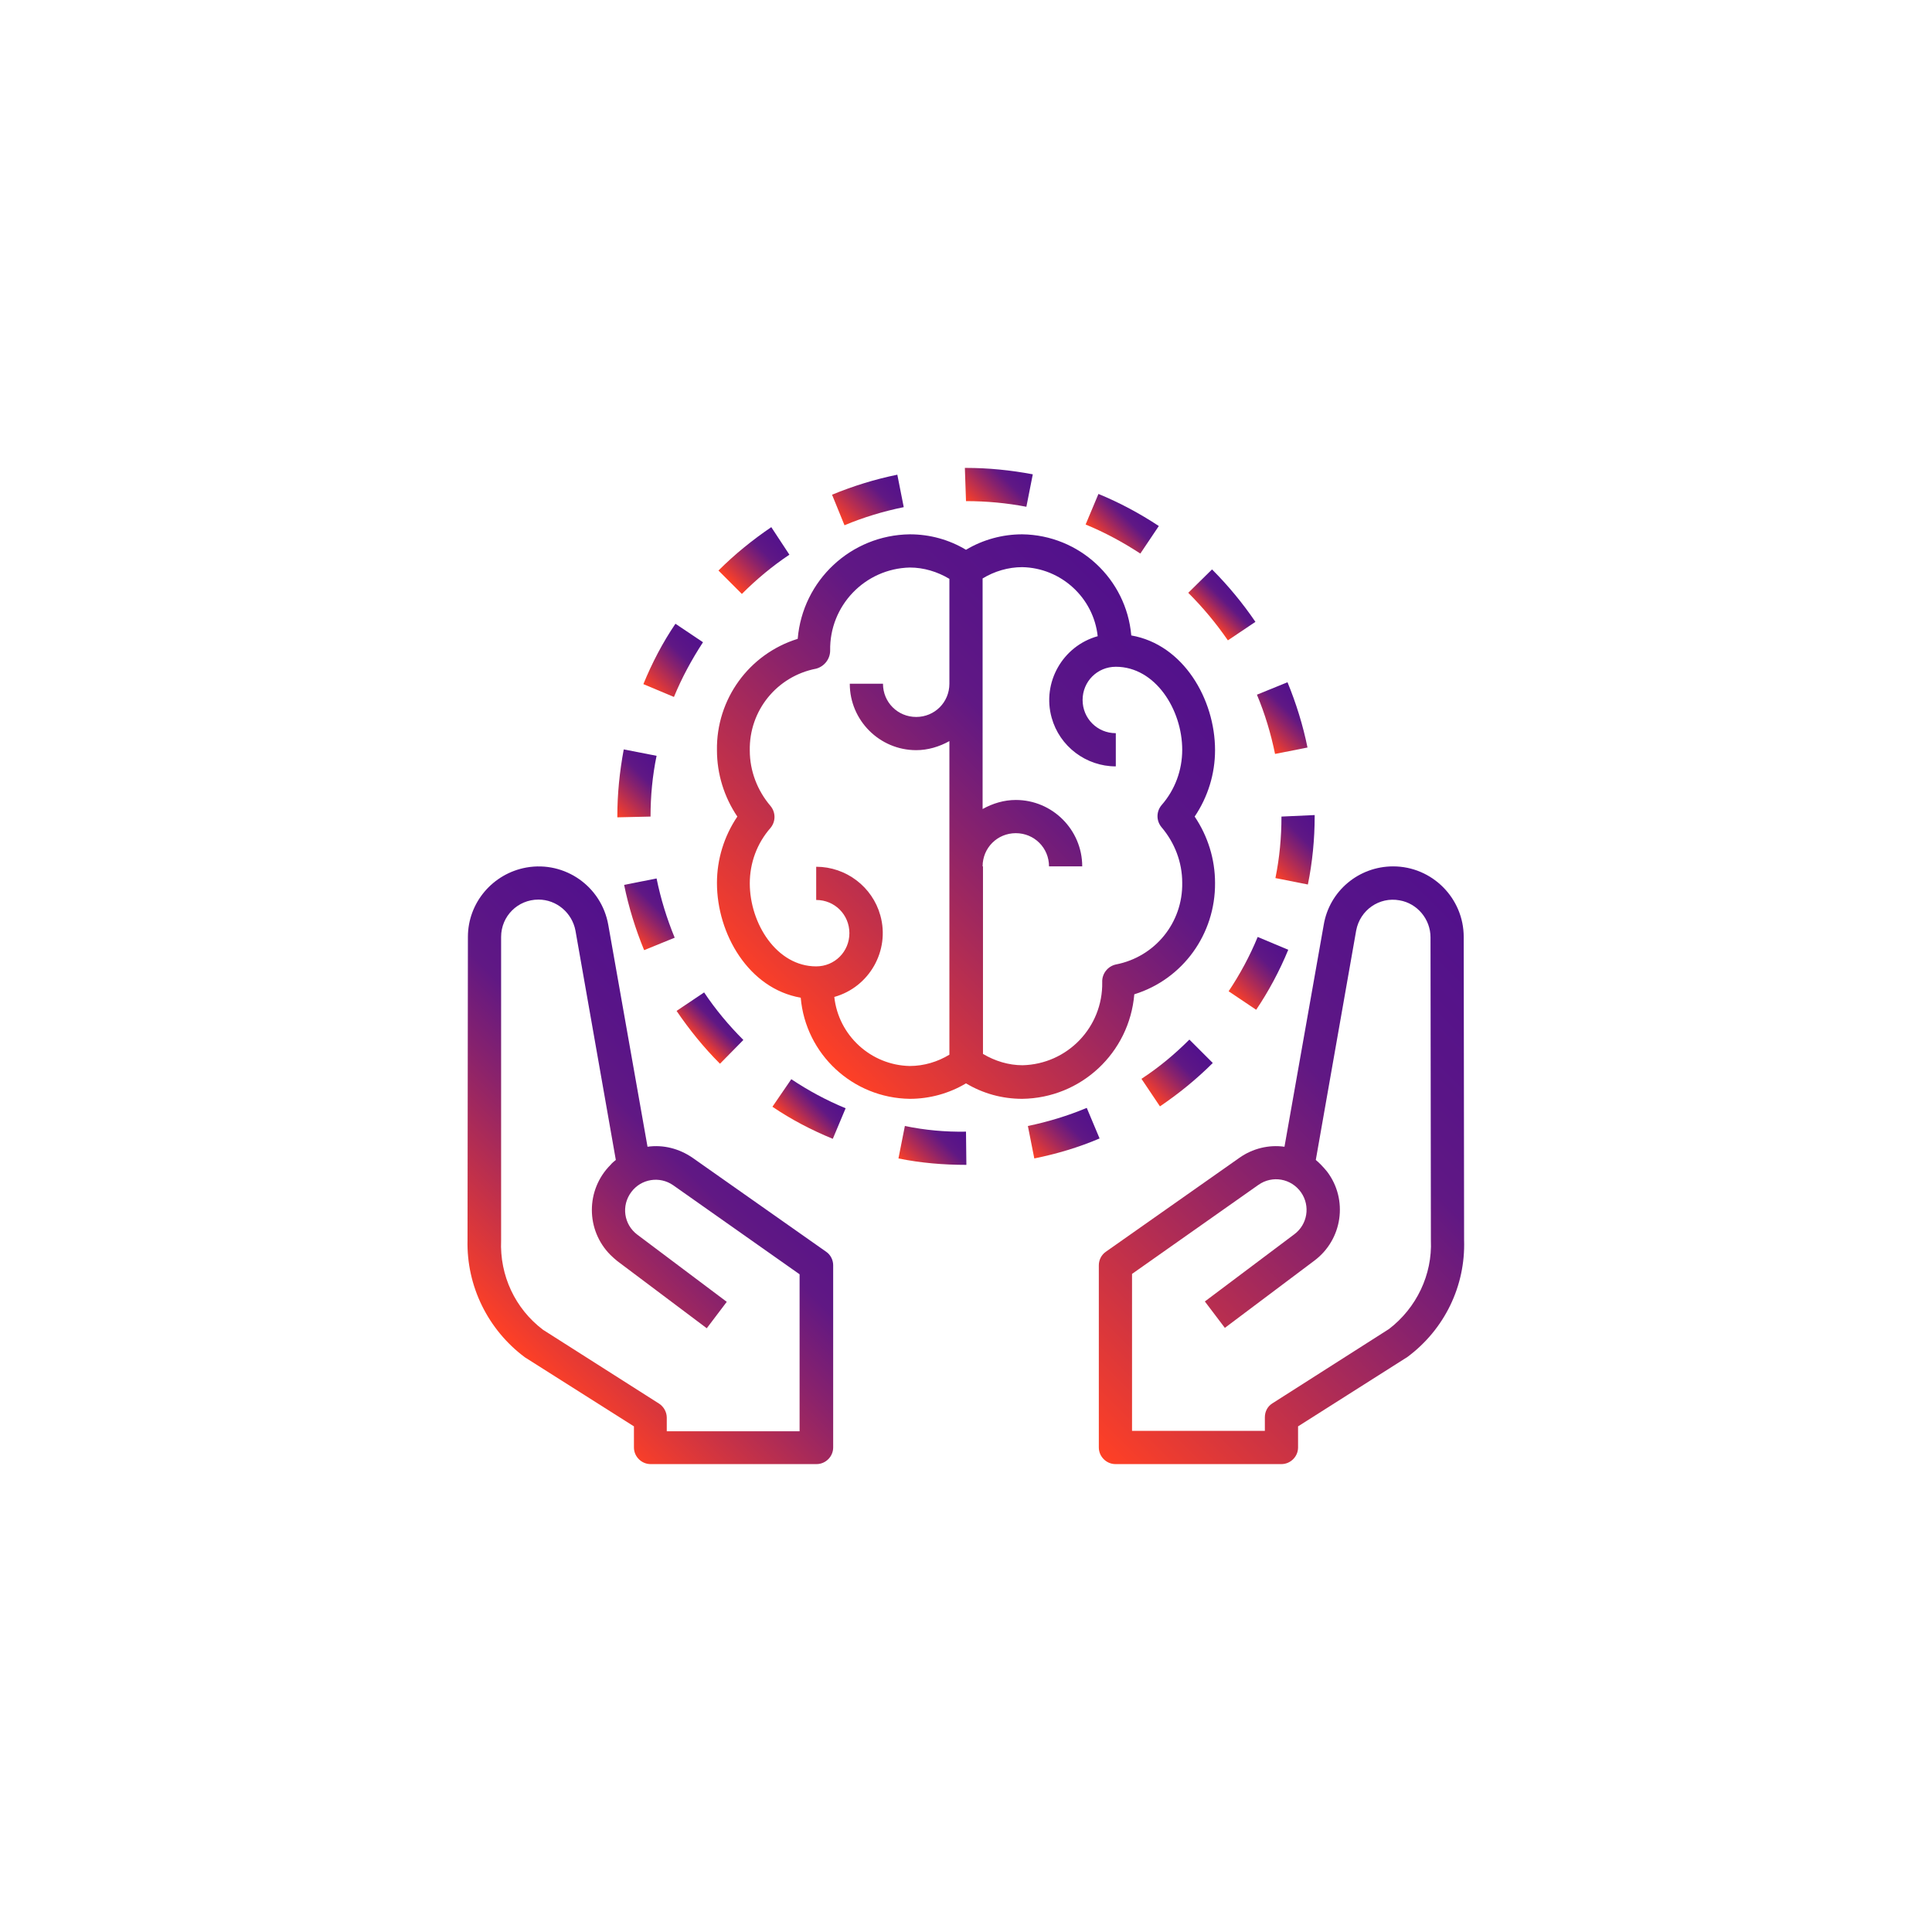 <?xml version="1.0" encoding="utf-8"?>
<!-- Generator: Adobe Illustrator 17.0.0, SVG Export Plug-In . SVG Version: 6.00 Build 0)  -->
<!DOCTYPE svg PUBLIC "-//W3C//DTD SVG 1.1//EN" "http://www.w3.org/Graphics/SVG/1.1/DTD/svg11.dtd">
<svg version="1.1" id="Capa_1" xmlns="http://www.w3.org/2000/svg" xmlns:xlink="http://www.w3.org/1999/xlink" x="0px" y="0px"
	 width="512px" height="512px" viewBox="1599 141 512 512" style="enable-background:new 1599 141 512 512;" xml:space="preserve">
<style type="text/css">
	.st0{fill:#52118C;}
	.st1{fill:#FF4025;}
	.st2{fill:#00A89C;}
	.st3{fill:url(#SVGID_1_);}
	.st4{fill:url(#SVGID_2_);}
	.st5{fill:url(#SVGID_3_);}
	.st6{fill:url(#SVGID_4_);}
	.st7{fill:url(#SVGID_5_);}
	.st8{fill:url(#SVGID_6_);}
	.st9{fill:url(#SVGID_7_);}
	.st10{fill:url(#SVGID_8_);}
	.st11{fill:url(#SVGID_9_);}
	.st12{fill:url(#SVGID_10_);}
	.st13{fill:url(#SVGID_11_);}
	.st14{fill:url(#SVGID_12_);}
	.st15{fill:url(#SVGID_13_);}
	.st16{fill:url(#SVGID_14_);}
	.st17{fill:url(#SVGID_15_);}
	.st18{fill:url(#SVGID_16_);}
	.st19{fill:url(#SVGID_17_);}
	.st20{fill:url(#SVGID_18_);}
	.st21{fill:url(#SVGID_19_);}
	.st22{fill:url(#SVGID_20_);}
	.st23{fill:url(#SVGID_21_);}
	.st24{fill:url(#SVGID_22_);}
	.st25{fill:url(#SVGID_23_);}
	.st26{fill:url(#SVGID_24_);}
	.st27{fill:url(#SVGID_25_);}
	.st28{fill:url(#SVGID_26_);}
	.st29{fill:url(#SVGID_27_);}
	.st30{fill:url(#SVGID_28_);}
	.st31{fill:url(#SVGID_29_);}
	.st32{fill:url(#SVGID_30_);}
	.st33{fill:url(#SVGID_31_);}
	.st34{fill:url(#SVGID_32_);}
	.st35{fill:url(#SVGID_33_);}
	.st36{fill:url(#SVGID_34_);}
	.st37{fill:url(#SVGID_35_);}
	.st38{fill:url(#SVGID_36_);}
	.st39{fill:url(#SVGID_37_);}
	.st40{fill:url(#SVGID_38_);}
	.st41{fill:url(#SVGID_39_);}
	.st42{fill:url(#SVGID_40_);}
	.st43{fill:url(#SVGID_41_);}
	.st44{fill:url(#SVGID_42_);}
	.st45{fill:url(#SVGID_43_);}
	.st46{fill:url(#SVGID_44_);}
	.st47{fill:url(#SVGID_45_);}
	.st48{fill:url(#SVGID_46_);}
</style>
<g>
	<linearGradient id="SVGID_1_" gradientUnits="userSpaceOnUse" x1="1882.908" y1="519.157" x2="2003.699" y2="398.366">
		<stop  offset="0" style="stop-color:#FF4025"/>
		<stop  offset="6.446104e-02" style="stop-color:#EE3C2F"/>
		<stop  offset="0.475" style="stop-color:#89226C"/>
		<stop  offset="0.659" style="stop-color:#601884"/>
		<stop  offset="0.771" style="stop-color:#5A1587"/>
		<stop  offset="1" style="stop-color:#52118C"/>
	</linearGradient>
	<path class="st3" d="M1968.2,370.6c-9.1,0-16.9,6.5-18.4,15.5l-10.4,58.8c-4.2-0.6-8.5,0.5-11.9,2.9l-35.4,24.9
		c-1.2,0.8-1.9,2.2-1.9,3.6v48.3c0,2.4,2,4.4,4.4,4.4h44c2.4,0,4.4-2,4.4-4.4V519l29-18.4c9.8-7.3,15.4-18.8,15-31l-0.1-80.3
		C1986.9,379,1978.5,370.6,1968.2,370.6z M1967.1,493.2l-30.9,19.7c-1.3,0.8-2,2.2-2,3.7v3.6H1899v-41.6l33.5-23.6
		c3.7-2.6,8.7-1.7,11.3,2c2.5,3.6,1.7,8.5-1.8,11.1l-23.7,17.8l5.3,7l23.7-17.8c7.5-5.6,9-16.2,3.4-23.6c-0.5-0.6-1-1.2-1.6-1.8
		c-0.5-0.5-0.9-0.9-1.4-1.3l10.7-60.8c1-5.4,6.1-9,11.5-8c4.7,0.8,8.2,5,8.2,9.8l0.1,80.3C1978.6,478.8,1974.4,487.6,1967.1,493.2
		L1967.1,493.2z"/>
	<linearGradient id="SVGID_2_" gradientUnits="userSpaceOnUse" x1="1731.126" y1="494.273" x2="1802.157" y2="423.242">
		<stop  offset="0" style="stop-color:#FF4025"/>
		<stop  offset="6.446104e-02" style="stop-color:#EE3C2F"/>
		<stop  offset="0.475" style="stop-color:#89226C"/>
		<stop  offset="0.659" style="stop-color:#601884"/>
		<stop  offset="0.771" style="stop-color:#5A1587"/>
		<stop  offset="1" style="stop-color:#52118C"/>
	</linearGradient>
	<path class="st4" d="M1738.1,500.7L1767,519v5.6c0,2.4,2,4.4,4.4,4.4h44c2.4,0,4.4-2,4.4-4.4v-48.3c0-1.4-0.7-2.8-1.9-3.6
		l-35.4-24.9c-3.5-2.4-7.7-3.5-11.9-2.9l-10.4-58.8c-1.8-10.2-11.5-17-21.7-15.2c-8.9,1.6-15.5,9.3-15.5,18.4l-0.1,80.3
		C1722.6,481.8,1728.3,493.4,1738.1,500.7z M1731.8,389.3c0-5.5,4.4-9.9,9.9-9.9c4.8,0,8.9,3.5,9.8,8.2l10.7,60.8
		c-0.5,0.4-1,0.8-1.4,1.3c-6.6,6.6-6.6,17.3,0,23.9c0.6,0.6,1.2,1.1,1.8,1.6l23.7,17.8l5.3-7l-23.7-17.8c-3.6-2.7-4.3-7.7-1.6-11.3
		c2.6-3.5,7.5-4.3,11.1-1.8l33.5,23.6v41.6h-35.2v-3.6c0-1.5-0.8-2.9-2-3.7l-30.8-19.6c-7.4-5.6-11.5-14.4-11.1-23.7L1731.8,389.3z"
		/>
	<linearGradient id="SVGID_3_" gradientUnits="userSpaceOnUse" x1="1857.1" y1="275.924" x2="1869.513" y2="263.511">
		<stop  offset="0" style="stop-color:#FF4025"/>
		<stop  offset="6.446104e-02" style="stop-color:#EE3C2F"/>
		<stop  offset="0.475" style="stop-color:#89226C"/>
		<stop  offset="0.659" style="stop-color:#601884"/>
		<stop  offset="0.771" style="stop-color:#5A1587"/>
		<stop  offset="1" style="stop-color:#52118C"/>
	</linearGradient>
	<path class="st5" d="M1855,273.8c5.4,0,10.8,0.5,16,1.5l1.7-8.6c-5.8-1.1-11.8-1.7-17.7-1.7h-0.3L1855,273.8z"/>
	<linearGradient id="SVGID_4_" gradientUnits="userSpaceOnUse" x1="1822.591" y1="280.068" x2="1836.262" y2="266.397">
		<stop  offset="0" style="stop-color:#FF4025"/>
		<stop  offset="6.446104e-02" style="stop-color:#EE3C2F"/>
		<stop  offset="0.475" style="stop-color:#89226C"/>
		<stop  offset="0.659" style="stop-color:#601884"/>
		<stop  offset="0.771" style="stop-color:#5A1587"/>
		<stop  offset="1" style="stop-color:#52118C"/>
	</linearGradient>
	<path class="st6" d="M1822.8,280.2c5-2.1,10.3-3.7,15.7-4.8l-1.7-8.6c-5.9,1.2-11.7,3-17.3,5.3L1822.8,280.2z"/>
	<linearGradient id="SVGID_5_" gradientUnits="userSpaceOnUse" x1="1903.934" y1="431.769" x2="1916.672" y2="419.031">
		<stop  offset="0" style="stop-color:#FF4025"/>
		<stop  offset="6.446104e-02" style="stop-color:#EE3C2F"/>
		<stop  offset="0.475" style="stop-color:#89226C"/>
		<stop  offset="0.659" style="stop-color:#601884"/>
		<stop  offset="0.771" style="stop-color:#5A1587"/>
		<stop  offset="1" style="stop-color:#52118C"/>
	</linearGradient>
	<path class="st7" d="M1906.4,434.2c5-3.4,9.7-7.2,14-11.5l-6.2-6.2c-3.9,3.9-8.1,7.4-12.7,10.4L1906.4,434.2z"/>
	<linearGradient id="SVGID_6_" gradientUnits="userSpaceOnUse" x1="1891.043" y1="284.366" x2="1900.535" y2="274.874">
		<stop  offset="0" style="stop-color:#FF4025"/>
		<stop  offset="6.446104e-02" style="stop-color:#EE3C2F"/>
		<stop  offset="0.475" style="stop-color:#89226C"/>
		<stop  offset="0.659" style="stop-color:#601884"/>
		<stop  offset="0.771" style="stop-color:#5A1587"/>
		<stop  offset="1" style="stop-color:#52118C"/>
	</linearGradient>
	<path class="st8" d="M1886.7,280c5.1,2.1,9.9,4.7,14.5,7.7l4.9-7.3c-5-3.3-10.4-6.2-16-8.5L1886.7,280z"/>
	<linearGradient id="SVGID_7_" gradientUnits="userSpaceOnUse" x1="1935.893" y1="372.609" x2="1949.427" y2="359.076">
		<stop  offset="0" style="stop-color:#FF4025"/>
		<stop  offset="6.446104e-02" style="stop-color:#EE3C2F"/>
		<stop  offset="0.475" style="stop-color:#89226C"/>
		<stop  offset="0.659" style="stop-color:#601884"/>
		<stop  offset="0.771" style="stop-color:#5A1587"/>
		<stop  offset="1" style="stop-color:#52118C"/>
	</linearGradient>
	<path class="st9" d="M1947.4,357.4V357l-8.8,0.4c0,5.5-0.5,10.9-1.6,16.3l8.6,1.7C1946.8,369.5,1947.4,363.4,1947.4,357.4z"/>
	<linearGradient id="SVGID_8_" gradientUnits="userSpaceOnUse" x1="1919.135" y1="305.501" x2="1926.443" y2="298.193">
		<stop  offset="0" style="stop-color:#FF4025"/>
		<stop  offset="6.446104e-02" style="stop-color:#EE3C2F"/>
		<stop  offset="0.475" style="stop-color:#89226C"/>
		<stop  offset="0.659" style="stop-color:#601884"/>
		<stop  offset="0.771" style="stop-color:#5A1587"/>
		<stop  offset="1" style="stop-color:#52118C"/>
	</linearGradient>
	<path class="st10" d="M1913.9,298.1c3.9,3.9,7.4,8.1,10.5,12.6l7.3-4.9c-3.4-5-7.3-9.7-11.5-13.9L1913.9,298.1z"/>
	<linearGradient id="SVGID_9_" gradientUnits="userSpaceOnUse" x1="1873.513" y1="448.455" x2="1887.183" y2="434.784">
		<stop  offset="0" style="stop-color:#FF4025"/>
		<stop  offset="6.446104e-02" style="stop-color:#EE3C2F"/>
		<stop  offset="0.475" style="stop-color:#89226C"/>
		<stop  offset="0.659" style="stop-color:#601884"/>
		<stop  offset="0.771" style="stop-color:#5A1587"/>
		<stop  offset="1" style="stop-color:#52118C"/>
	</linearGradient>
	<path class="st11" d="M1871.4,439.4l1.7,8.6c5.9-1.2,11.7-2.9,17.3-5.3l-3.4-8.1C1882,436.7,1876.7,438.3,1871.4,439.4z"/>
	<linearGradient id="SVGID_10_" gradientUnits="userSpaceOnUse" x1="1933.525" y1="337.353" x2="1944.705" y2="326.173">
		<stop  offset="0" style="stop-color:#FF4025"/>
		<stop  offset="6.446104e-02" style="stop-color:#EE3C2F"/>
		<stop  offset="0.475" style="stop-color:#89226C"/>
		<stop  offset="0.659" style="stop-color:#601884"/>
		<stop  offset="0.771" style="stop-color:#5A1587"/>
		<stop  offset="1" style="stop-color:#52118C"/>
	</linearGradient>
	<path class="st12" d="M1932.1,325.1c2.1,5,3.7,10.3,4.8,15.7l8.6-1.7c-1.2-5.9-3-11.7-5.3-17.3L1932.1,325.1z"/>
	<linearGradient id="SVGID_11_" gradientUnits="userSpaceOnUse" x1="1925.887" y1="405.194" x2="1939.353" y2="391.728">
		<stop  offset="0" style="stop-color:#FF4025"/>
		<stop  offset="6.446104e-02" style="stop-color:#EE3C2F"/>
		<stop  offset="0.475" style="stop-color:#89226C"/>
		<stop  offset="0.659" style="stop-color:#601884"/>
		<stop  offset="0.771" style="stop-color:#5A1587"/>
		<stop  offset="1" style="stop-color:#52118C"/>
	</linearGradient>
	<path class="st13" d="M1940.4,392.7l-8.1-3.4c-2.1,5.1-4.7,9.9-7.7,14.4l7.3,4.9C1935.2,403.7,1938.1,398.3,1940.4,392.7z"/>
	<linearGradient id="SVGID_12_" gradientUnits="userSpaceOnUse" x1="1840.259" y1="451.266" x2="1852.749" y2="438.776">
		<stop  offset="0" style="stop-color:#FF4025"/>
		<stop  offset="6.446104e-02" style="stop-color:#EE3C2F"/>
		<stop  offset="0.475" style="stop-color:#89226C"/>
		<stop  offset="0.659" style="stop-color:#601884"/>
		<stop  offset="0.771" style="stop-color:#5A1587"/>
		<stop  offset="1" style="stop-color:#52118C"/>
	</linearGradient>
	<path class="st14" d="M1838.8,439.4l-1.7,8.6c5.9,1.2,11.9,1.7,17.9,1.7h0.1l-0.1-8.8C1849.5,441,1844.1,440.5,1838.8,439.4z"/>
	<linearGradient id="SVGID_13_" gradientUnits="userSpaceOnUse" x1="1783.369" y1="416.469" x2="1790.703" y2="409.135">
		<stop  offset="0" style="stop-color:#FF4025"/>
		<stop  offset="6.446104e-02" style="stop-color:#EE3C2F"/>
		<stop  offset="0.475" style="stop-color:#89226C"/>
		<stop  offset="0.659" style="stop-color:#601884"/>
		<stop  offset="0.771" style="stop-color:#5A1587"/>
		<stop  offset="1" style="stop-color:#52118C"/>
	</linearGradient>
	<path class="st15" d="M1796,416.6c-3.9-3.9-7.4-8.1-10.4-12.6l-7.3,4.9c3.4,5,7.2,9.7,11.5,14L1796,416.6z"/>
	<linearGradient id="SVGID_14_" gradientUnits="userSpaceOnUse" x1="1793.123" y1="295.894" x2="1805.867" y2="283.151">
		<stop  offset="0" style="stop-color:#FF4025"/>
		<stop  offset="6.446104e-02" style="stop-color:#EE3C2F"/>
		<stop  offset="0.475" style="stop-color:#89226C"/>
		<stop  offset="0.659" style="stop-color:#601884"/>
		<stop  offset="0.771" style="stop-color:#5A1587"/>
		<stop  offset="1" style="stop-color:#52118C"/>
	</linearGradient>
	<path class="st16" d="M1803.4,280.7c-5,3.4-9.7,7.2-14,11.5l6.2,6.2c3.9-3.9,8.1-7.4,12.6-10.4L1803.4,280.7z"/>
	<linearGradient id="SVGID_15_" gradientUnits="userSpaceOnUse" x1="1760.655" y1="355.666" x2="1773.991" y2="342.329">
		<stop  offset="0" style="stop-color:#FF4025"/>
		<stop  offset="6.446104e-02" style="stop-color:#EE3C2F"/>
		<stop  offset="0.475" style="stop-color:#89226C"/>
		<stop  offset="0.659" style="stop-color:#601884"/>
		<stop  offset="0.771" style="stop-color:#5A1587"/>
		<stop  offset="1" style="stop-color:#52118C"/>
	</linearGradient>
	<path class="st17" d="M1764.3,339.6c-1.1,5.9-1.7,11.8-1.7,17.8v0.2l8.8-0.2c0-5.4,0.5-10.8,1.6-16.1L1764.3,339.6z"/>
	<linearGradient id="SVGID_16_" gradientUnits="userSpaceOnUse" x1="1770.503" y1="323.239" x2="1783.973" y2="309.769">
		<stop  offset="0" style="stop-color:#FF4025"/>
		<stop  offset="6.446104e-02" style="stop-color:#EE3C2F"/>
		<stop  offset="0.475" style="stop-color:#89226C"/>
		<stop  offset="0.659" style="stop-color:#601884"/>
		<stop  offset="0.771" style="stop-color:#5A1587"/>
		<stop  offset="1" style="stop-color:#52118C"/>
	</linearGradient>
	<path class="st18" d="M1778,306.3c-3.4,5-6.2,10.4-8.5,16l8.1,3.4c2.1-5.1,4.7-9.9,7.7-14.5L1778,306.3z"/>
	<linearGradient id="SVGID_17_" gradientUnits="userSpaceOnUse" x1="1765.182" y1="388.457" x2="1776.379" y2="377.26">
		<stop  offset="0" style="stop-color:#FF4025"/>
		<stop  offset="6.446104e-02" style="stop-color:#EE3C2F"/>
		<stop  offset="0.475" style="stop-color:#89226C"/>
		<stop  offset="0.659" style="stop-color:#601884"/>
		<stop  offset="0.771" style="stop-color:#5A1587"/>
		<stop  offset="1" style="stop-color:#52118C"/>
	</linearGradient>
	<path class="st19" d="M1777.8,389.5c-2.1-5.1-3.7-10.3-4.8-15.7l-8.6,1.7c1.2,5.9,3,11.7,5.3,17.3L1777.8,389.5z"/>
	<linearGradient id="SVGID_18_" gradientUnits="userSpaceOnUse" x1="1809.263" y1="439.829" x2="1818.734" y2="430.358">
		<stop  offset="0" style="stop-color:#FF4025"/>
		<stop  offset="6.446104e-02" style="stop-color:#EE3C2F"/>
		<stop  offset="0.475" style="stop-color:#89226C"/>
		<stop  offset="0.659" style="stop-color:#601884"/>
		<stop  offset="0.771" style="stop-color:#5A1587"/>
		<stop  offset="1" style="stop-color:#52118C"/>
	</linearGradient>
	<path class="st20" d="M1803.7,434.3c5,3.4,10.4,6.2,16,8.5l3.4-8.1c-5.1-2.1-9.9-4.7-14.4-7.7L1803.7,434.3z"/>
	<linearGradient id="SVGID_19_" gradientUnits="userSpaceOnUse" x1="1804.236" y1="408.138" x2="1905.713" y2="306.661">
		<stop  offset="0" style="stop-color:#FF4025"/>
		<stop  offset="6.446104e-02" style="stop-color:#EE3C2F"/>
		<stop  offset="0.475" style="stop-color:#89226C"/>
		<stop  offset="0.659" style="stop-color:#601884"/>
		<stop  offset="0.771" style="stop-color:#5A1587"/>
		<stop  offset="1" style="stop-color:#52118C"/>
	</linearGradient>
	<path class="st21" d="M1789,339.8c0,6.3,1.9,12.4,5.4,17.6c-3.5,5.2-5.4,11.3-5.4,17.6c0,13.5,8.4,28,22.2,30.4
		c1.3,15,13.8,26.6,28.9,26.8c5.2,0,10.4-1.4,14.9-4.1c4.5,2.7,9.6,4.1,14.9,4.1c15.6-0.2,28.4-12.2,29.7-27.7
		c12.9-4,21.5-16,21.4-29.5c0-6.3-1.9-12.4-5.4-17.6c3.5-5.2,5.4-11.3,5.4-17.6c0-13.5-8.4-28-22.2-30.4
		c-1.3-15-13.8-26.6-28.9-26.8c-5.2,0-10.4,1.4-14.9,4.1c-4.5-2.7-9.6-4.1-14.9-4.1c-15.6,0.2-28.4,12.2-29.7,27.7
		C1797.5,314.3,1788.8,326.3,1789,339.8z M1859.4,370.6c0-4.9,3.9-8.8,8.8-8.8c4.9,0,8.8,3.9,8.8,8.8h8.8c0-9.7-7.9-17.6-17.6-17.6
		c-3.1,0-6.1,0.9-8.8,2.4v-61.1c3.1-1.9,6.8-3,10.5-3c10.3,0.2,18.9,8.1,20,18.3c-9.3,2.6-14.8,12.3-12.2,21.6
		c2.1,7.6,9.1,12.9,17,12.9v-8.8c-4.9,0-8.8-3.9-8.8-8.8c0-4.9,3.9-8.8,8.8-8.8c10.5,0,17.6,11.4,17.6,22c0,5.4-1.9,10.6-5.5,14.7
		c-1.4,1.7-1.4,4.1,0,5.8c3.5,4.1,5.5,9.3,5.5,14.7c0.2,10.6-7.2,19.7-17.6,21.7c-2.2,0.5-3.7,2.5-3.6,4.7
		c0.2,11.9-9.2,21.7-21.1,22c-3.7,0-7.3-1.1-10.5-3V370.6z M1819,313.4c-0.2-11.9,9.2-21.7,21.1-22c3.7,0,7.3,1.1,10.5,3v27.8
		c0,4.9-3.9,8.8-8.8,8.8s-8.8-3.9-8.8-8.8h-8.8c0,9.7,7.9,17.6,17.6,17.6c3.1,0,6.1-0.9,8.8-2.4v83.1c-3.1,1.9-6.8,3-10.5,3
		c-10.3-0.2-18.9-8.1-20-18.3c9.3-2.6,14.8-12.3,12.2-21.6c-2.1-7.6-9.1-12.9-17-12.9v8.8c4.9,0,8.8,3.9,8.8,8.8
		c0,4.9-3.9,8.8-8.8,8.8c-10.5,0-17.6-11.4-17.6-22c0-5.4,1.9-10.6,5.5-14.7c1.4-1.7,1.4-4.1,0-5.8c-3.5-4.1-5.5-9.3-5.5-14.7
		c-0.2-10.6,7.2-19.7,17.6-21.7C1817.5,317.6,1819,315.6,1819,313.4z"/>
</g>
</svg>

